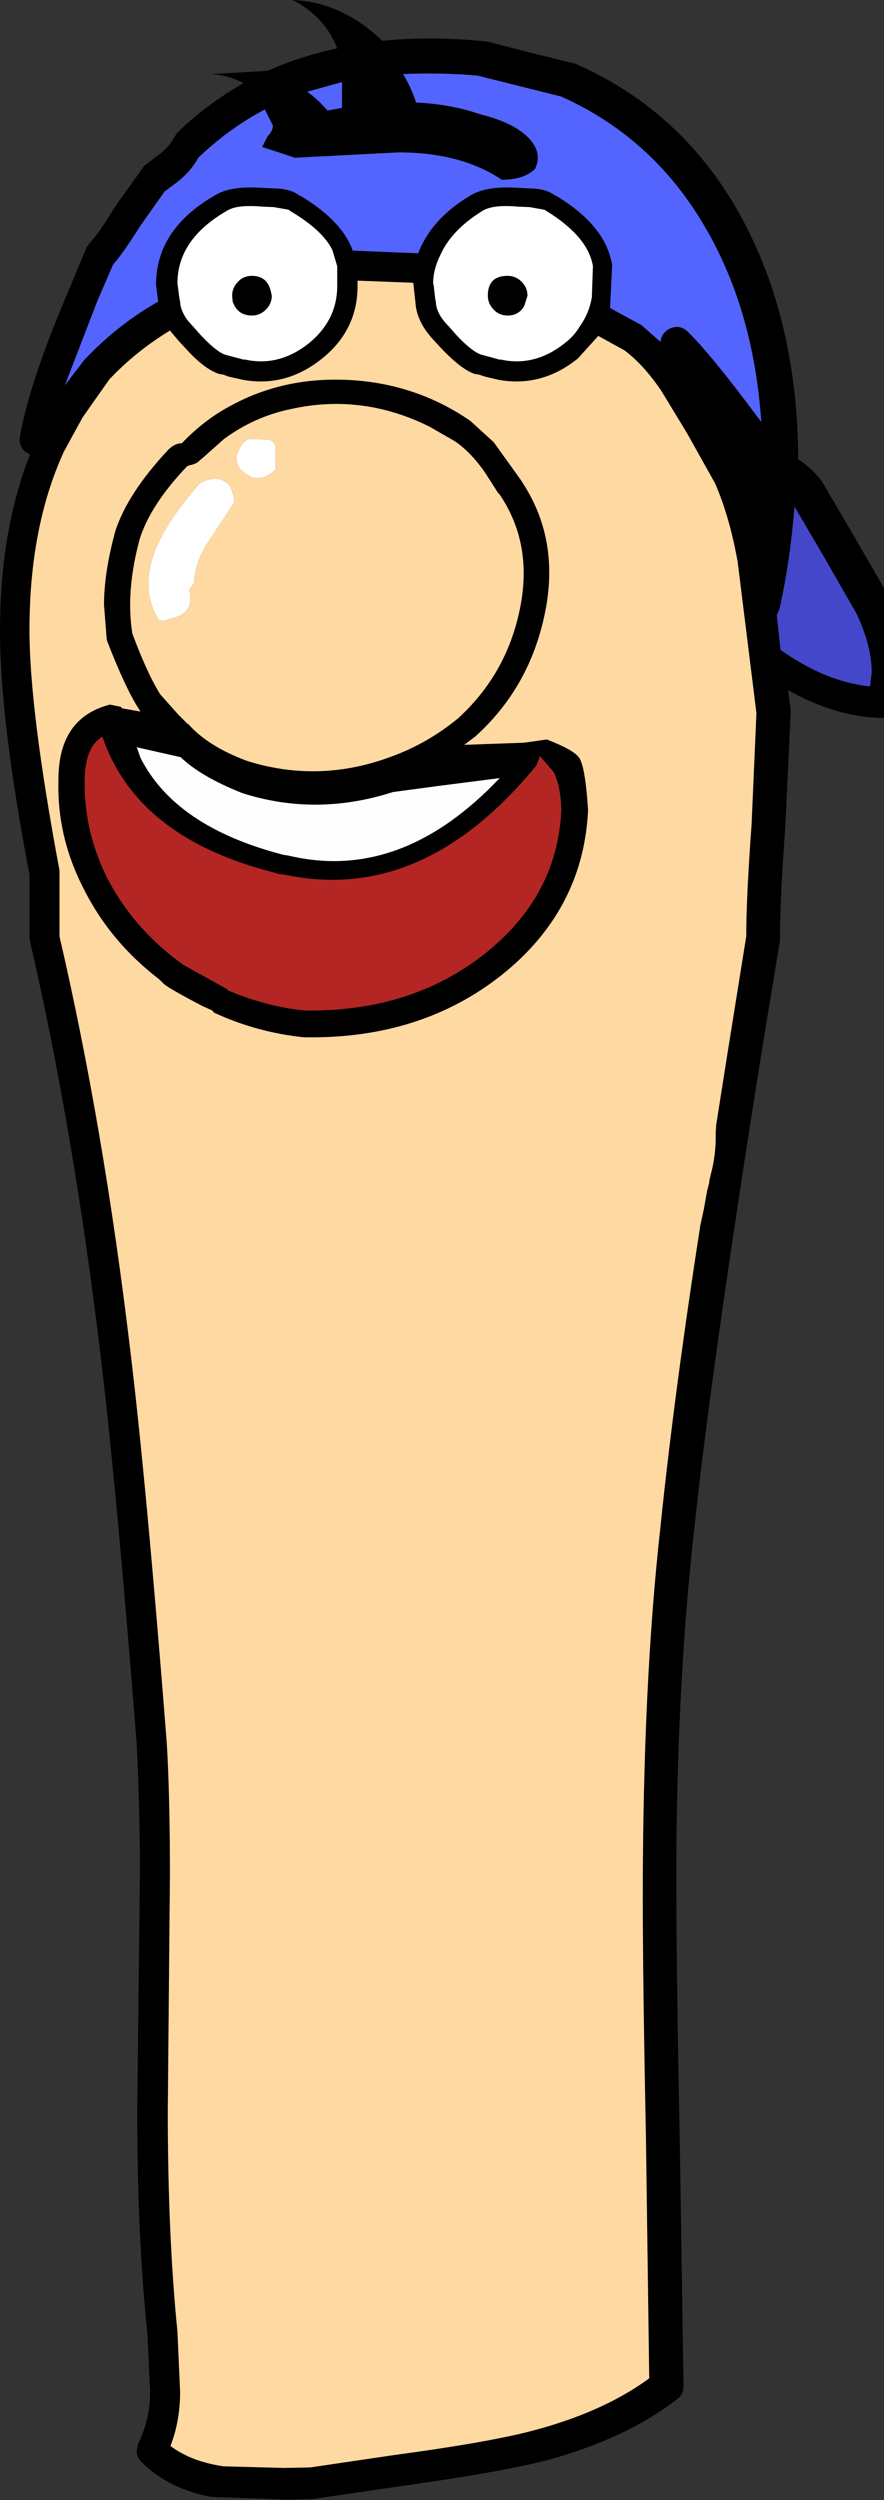 <?xml version="1.0" encoding="UTF-8" standalone="no"?>
<svg xmlns:xlink="http://www.w3.org/1999/xlink" height="232.95px" width="82.45px" xmlns="http://www.w3.org/2000/svg">
  <rect width="100%" height="100%" fill="#333333" stroke="none"/>
  <g transform="matrix(1.0, 0.0, 0.0, 1.0, 42.15, 310.05)">
    <path d="M11.55 -304.1 L11.65 -304.05 Q22.05 -299.45 27.45 -288.95 32.25 -279.55 32.3 -267.25 34.05 -266.1 34.8 -264.7 L37.5 -260.1 40.3 -255.25 40.3 -243.15 Q35.85 -243.2 31.35 -245.75 L31.6 -243.9 31.6 -243.7 31.1 -233.1 Q30.6 -226.3 30.6 -222.7 L30.6 -222.45 28.8 -211.5 Q24.15 -182.3 22.6 -167.55 21.15 -154.75 20.95 -139.25 20.85 -130.05 21.25 -110.8 L21.6 -87.7 Q21.6 -86.95 21.0 -86.5 16.2 -82.8 8.8 -80.8 4.5 -79.7 -4.8 -78.4 L-12.65 -77.25 -12.9 -77.2 -15.4 -77.15 -22.45 -77.4 Q-26.45 -78.15 -28.95 -80.65 -29.4 -81.1 -29.4 -81.7 L-29.25 -82.4 Q-28.15 -84.6 -28.15 -87.2 L-28.4 -92.6 Q-29.35 -101.55 -29.35 -113.45 L-29.1 -135.55 Q-29.1 -141.5 -29.4 -147.6 -31.3 -171.7 -32.8 -184.0 -35.3 -204.8 -39.35 -222.35 L-39.4 -222.7 -39.4 -228.55 Q-42.15 -242.95 -42.15 -251.3 -42.15 -260.6 -39.35 -267.7 L-39.85 -268.0 Q-40.4 -268.55 -40.3 -269.35 -39.4 -274.5 -35.55 -283.45 L-34.1 -286.95 -33.75 -287.45 Q-32.85 -288.4 -31.45 -290.75 L-28.7 -294.6 -27.45 -295.55 Q-26.4 -296.3 -25.9 -297.25 L-25.65 -297.65 Q-23.0 -300.25 -19.45 -302.3 -20.7 -303.0 -22.35 -303.15 L-17.2 -303.45 Q-14.0 -304.85 -10.7 -305.55 -11.85 -308.5 -14.85 -310.05 -10.25 -309.85 -6.5 -306.25 -1.9 -306.7 3.05 -306.2 L3.4 -306.15 7.3 -305.15 11.55 -304.1 M2.4 -303.0 Q-0.85 -303.3 -4.55 -303.15 -3.7 -301.7 -3.35 -300.5 -0.1 -300.35 2.65 -299.4 5.7 -298.65 7.1 -297.25 8.5 -295.85 7.75 -294.3 6.7 -293.3 4.65 -293.3 0.85 -295.85 -5.0 -295.85 L-14.65 -295.35 -16.15 -295.85 -17.7 -296.35 -17.2 -297.35 Q-16.7 -297.85 -16.7 -298.35 L-17.45 -299.85 Q-20.85 -298.05 -23.65 -295.35 -24.45 -293.9 -26.0 -292.8 L-26.8 -292.2 -29.1 -288.95 Q-30.7 -286.4 -31.6 -285.4 L-33.05 -282.05 -36.1 -274.15 -34.3 -276.5 Q-31.25 -279.75 -27.4 -281.95 L-27.6 -283.5 Q-27.6 -288.7 -22.1 -291.85 -20.65 -292.75 -17.75 -292.55 L-16.7 -292.5 Q-15.1 -292.5 -14.25 -291.85 L-14.2 -291.85 Q-10.25 -289.5 -9.25 -286.7 L-3.15 -286.45 Q-1.9 -289.7 1.75 -291.85 3.25 -292.75 6.15 -292.55 L7.15 -292.5 Q8.75 -292.5 9.6 -291.85 L9.65 -291.85 Q14.35 -289.05 14.95 -285.35 L14.75 -281.35 17.6 -279.8 17.75 -279.7 19.45 -278.2 Q19.55 -279.0 20.25 -279.4 21.25 -279.9 22.05 -279.1 24.35 -276.8 28.5 -271.2 L28.85 -270.75 Q28.15 -281.0 23.75 -288.65 18.9 -297.15 10.2 -301.05 L6.4 -302.0 2.4 -303.0 M6.1 -290.8 Q3.8 -291.0 2.85 -290.4 0.0 -288.65 -1.05 -286.35 -1.75 -284.95 -1.75 -283.65 L-1.7 -283.45 -1.55 -282.15 -1.5 -282.0 Q-1.5 -280.85 -0.3 -279.65 L0.4 -278.85 Q1.85 -277.3 2.75 -277.0 L3.7 -276.75 4.4 -276.55 4.55 -276.55 Q7.75 -275.85 10.55 -278.1 11.4 -278.75 11.9 -279.6 12.8 -280.85 13.05 -282.35 L13.15 -285.25 Q12.7 -288.0 8.8 -290.4 L8.65 -290.5 7.25 -290.75 6.1 -290.8 M21.95 -269.65 L19.55 -273.6 Q17.9 -276.05 16.1 -277.4 L13.65 -278.75 11.75 -276.65 Q8.4 -273.95 4.4 -274.65 L3.1 -274.95 2.5 -275.15 2.15 -275.2 Q0.9 -275.6 -1.0 -277.6 L-1.65 -278.3 Q-3.3 -280.05 -3.4 -281.85 L-3.6 -283.65 -3.6 -283.7 -8.8 -283.9 -8.8 -283.4 Q-8.8 -279.3 -12.1 -276.65 -15.45 -273.95 -19.45 -274.65 L-20.8 -274.95 -21.35 -275.15 -21.7 -275.2 Q-23.1 -275.65 -24.85 -277.6 L-25.5 -278.3 -26.3 -279.25 Q-29.5 -277.3 -31.95 -274.7 L-34.45 -271.15 -36.2 -267.95 Q-39.4 -260.95 -39.4 -251.35 -39.4 -243.9 -36.6 -228.95 L-36.6 -222.8 Q-32.5 -205.15 -30.0 -184.25 -28.5 -171.9 -26.6 -147.75 -26.3 -142.85 -26.3 -135.35 L-26.5 -113.4 Q-26.5 -101.75 -25.6 -92.8 L-25.35 -87.2 Q-25.35 -84.45 -26.25 -82.15 -24.35 -80.7 -21.3 -80.25 L-15.65 -80.1 -13.2 -80.15 -5.4 -81.3 Q3.15 -82.45 7.25 -83.5 14.05 -85.25 18.4 -88.45 L18.1 -110.65 Q17.8 -125.55 17.8 -133.2 17.8 -153.05 19.45 -167.8 20.75 -180.35 23.15 -195.75 L23.15 -195.8 23.5 -197.4 23.8 -199.1 24.0 -199.85 24.0 -200.0 24.15 -200.65 Q24.65 -202.5 24.6 -204.5 L24.65 -205.25 25.7 -211.9 27.45 -222.8 Q27.45 -226.45 27.95 -233.25 L28.4 -243.6 26.65 -257.7 Q25.9 -261.9 24.55 -265.0 L21.95 -269.65 M7.05 -282.5 L6.75 -281.55 Q6.25 -280.65 5.2 -280.65 4.4 -280.65 3.9 -281.2 3.35 -281.75 3.35 -282.5 3.35 -284.35 5.2 -284.35 5.95 -284.35 6.5 -283.8 7.05 -283.25 7.05 -282.5 M0.25 -268.95 L-2.1 -270.3 Q-8.35 -273.4 -14.95 -271.95 -18.4 -271.25 -21.25 -269.15 L-23.45 -267.2 -23.45 -267.25 Q-23.7 -266.85 -24.45 -266.7 L-24.6 -266.65 -24.7 -266.6 Q-28.05 -263.1 -29.1 -259.9 -30.45 -254.95 -29.8 -251.0 -28.4 -247.25 -27.2 -245.35 L-25.55 -243.5 -24.65 -242.6 -24.6 -242.6 Q-22.75 -240.5 -19.1 -239.15 -12.25 -237.0 -5.4 -239.65 -2.2 -240.85 0.55 -243.1 4.95 -247.1 6.25 -252.9 7.7 -259.25 4.4 -264.05 L4.35 -264.05 3.1 -266.0 Q1.75 -267.95 0.25 -268.95 M6.7 -264.9 Q10.2 -259.4 8.55 -252.35 7.05 -245.8 2.15 -241.4 L1.15 -240.65 6.75 -240.85 8.85 -241.15 Q11.45 -240.15 11.9 -239.4 12.45 -238.5 12.7 -234.55 12.25 -225.3 4.7 -219.25 -2.9 -213.2 -13.8 -213.4 -18.2 -213.85 -22.2 -215.7 L-22.35 -215.9 -23.25 -216.3 Q-26.5 -218.0 -26.9 -218.4 L-27.3 -218.8 Q-31.8 -222.25 -34.25 -227.05 -36.85 -232.0 -36.7 -237.3 -36.75 -243.15 -31.9 -244.4 L-30.9 -244.2 -30.75 -244.05 -29.05 -243.75 -29.3 -244.15 Q-30.5 -246.05 -32.15 -250.3 L-32.2 -250.5 -32.45 -253.7 Q-32.45 -256.7 -31.4 -260.55 -30.25 -264.1 -26.45 -268.15 -25.85 -268.75 -25.2 -268.75 L-24.9 -269.05 Q-23.0 -270.95 -20.9 -272.1 -15.85 -274.95 -9.7 -274.65 -3.4 -274.35 1.7 -270.85 L3.9 -268.85 6.45 -265.3 6.7 -264.9 M30.3 -252.75 L30.65 -249.5 Q34.9 -246.5 39.0 -246.1 L39.15 -247.4 Q39.15 -249.85 37.75 -252.85 L34.65 -258.25 31.95 -262.85 Q31.55 -257.75 30.55 -253.3 L30.3 -252.75 M10.2 -234.6 Q10.15 -236.75 9.5 -238.1 L8.2 -239.6 7.9 -238.75 Q-2.7 -225.8 -15.6 -228.55 L-16.1 -228.6 -16.6 -228.75 Q-29.4 -232.0 -32.6 -241.4 -34.25 -240.45 -34.25 -237.2 -34.3 -232.75 -32.3 -228.55 -29.85 -223.6 -25.05 -220.15 L-20.9 -217.85 -20.95 -217.8 Q-17.3 -216.25 -13.75 -215.9 -3.9 -215.75 2.95 -221.1 9.85 -226.5 10.2 -234.6 M-17.75 -290.8 Q-20.1 -291.0 -21.0 -290.4 -25.6 -287.75 -25.6 -283.65 L-25.4 -282.15 -25.35 -282.0 Q-25.35 -281.15 -24.65 -280.2 L-23.45 -278.85 Q-22.0 -277.3 -21.15 -277.0 L-19.45 -276.55 -19.3 -276.55 Q-16.1 -275.85 -13.3 -278.1 -10.7 -280.25 -10.7 -283.4 L-10.7 -285.25 -11.15 -286.75 Q-12.05 -288.6 -15.1 -290.4 L-15.2 -290.5 -16.6 -290.75 -17.75 -290.8 M-10.25 -300.0 L-10.25 -302.4 -13.5 -301.5 Q-12.5 -300.8 -11.6 -299.75 L-10.25 -300.0 M-16.9 -282.95 L-16.8 -282.5 Q-16.8 -281.75 -17.35 -281.2 -17.9 -280.65 -18.65 -280.65 -20.0 -280.65 -20.45 -281.95 L-20.5 -282.5 Q-20.5 -283.25 -19.95 -283.8 -19.45 -284.35 -18.65 -284.35 -17.25 -284.35 -16.9 -282.95 M-29.4 -240.45 L-29.05 -239.45 Q-25.8 -233.0 -15.7 -230.4 L-15.35 -230.35 -14.65 -230.2 Q-4.5 -228.1 4.45 -237.55 L-1.4 -236.8 -5.5 -236.25 Q-12.65 -233.95 -19.55 -236.15 -23.45 -237.7 -25.3 -239.5 L-29.3 -240.4 -29.4 -240.45" fill="#000000" fill-rule="evenodd" stroke="none"/>
    <path d="M2.4 -303.0 L6.4 -302.0 10.2 -301.05 Q18.9 -297.15 23.75 -288.65 28.15 -281.0 28.85 -270.75 L28.5 -271.2 Q24.35 -276.8 22.05 -279.1 21.25 -279.9 20.25 -279.4 19.55 -279.0 19.45 -278.2 L17.75 -279.7 17.6 -279.8 14.75 -281.35 14.95 -285.35 Q14.35 -289.05 9.65 -291.85 L9.6 -291.85 Q8.75 -292.5 7.15 -292.5 L6.15 -292.55 Q3.25 -292.75 1.75 -291.85 -1.9 -289.7 -3.15 -286.45 L-9.25 -286.7 Q-10.25 -289.5 -14.2 -291.85 L-14.25 -291.85 Q-15.1 -292.5 -16.7 -292.5 L-17.75 -292.55 Q-20.65 -292.75 -22.1 -291.85 -27.6 -288.7 -27.6 -283.5 L-27.4 -281.95 Q-31.25 -279.75 -34.3 -276.5 L-36.1 -274.15 -33.05 -282.05 -31.6 -285.4 Q-30.7 -286.4 -29.1 -288.95 L-26.8 -292.2 -26.0 -292.8 Q-24.45 -293.9 -23.65 -295.35 -20.85 -298.05 -17.45 -299.85 L-16.7 -298.35 Q-16.7 -297.85 -17.2 -297.35 L-17.7 -296.35 -16.15 -295.85 -14.65 -295.35 -5.0 -295.85 Q0.85 -295.85 4.65 -293.3 6.7 -293.3 7.75 -294.3 8.5 -295.85 7.1 -297.25 5.7 -298.65 2.65 -299.4 -0.1 -300.35 -3.35 -300.5 -3.7 -301.7 -4.55 -303.15 -0.85 -303.3 2.4 -303.0 M-10.25 -300.0 L-11.6 -299.75 Q-12.5 -300.8 -13.5 -301.5 L-10.25 -302.4 -10.25 -300.0" fill="#5364ff" fill-rule="evenodd" stroke="none"/>
    <path d="M6.1 -290.8 L7.25 -290.75 8.65 -290.5 8.8 -290.4 Q12.7 -288.0 13.15 -285.25 L13.05 -282.35 Q12.8 -280.85 11.9 -279.6 11.4 -278.75 10.55 -278.1 7.75 -275.85 4.55 -276.55 L4.4 -276.55 3.7 -276.75 2.75 -277.0 Q1.85 -277.3 0.4 -278.85 L-0.3 -279.65 Q-1.5 -280.85 -1.5 -282.0 L-1.55 -282.15 -1.7 -283.45 -1.75 -283.65 Q-1.75 -284.95 -1.05 -286.35 0.0 -288.65 2.85 -290.4 3.8 -291.0 6.1 -290.8 M7.05 -282.5 Q7.05 -283.25 6.5 -283.8 5.95 -284.35 5.2 -284.35 3.35 -284.35 3.35 -282.5 3.35 -281.75 3.9 -281.2 4.4 -280.65 5.2 -280.65 6.25 -280.65 6.75 -281.55 L7.05 -282.5 M-17.75 -290.8 L-16.6 -290.75 -15.2 -290.5 -15.1 -290.4 Q-12.05 -288.6 -11.15 -286.75 L-10.7 -285.25 -10.7 -283.4 Q-10.7 -280.25 -13.3 -278.1 -16.1 -275.85 -19.3 -276.55 L-19.45 -276.55 -21.15 -277.0 Q-22.0 -277.3 -23.45 -278.85 L-24.65 -280.2 Q-25.35 -281.15 -25.35 -282.0 L-25.4 -282.15 -25.6 -283.65 Q-25.6 -287.75 -21.0 -290.4 -20.1 -291.0 -17.75 -290.8 M-16.9 -282.95 Q-17.25 -284.35 -18.65 -284.35 -19.45 -284.35 -19.95 -283.8 -20.5 -283.25 -20.5 -282.5 L-20.45 -281.95 Q-20.0 -280.65 -18.65 -280.65 -17.9 -280.65 -17.35 -281.2 -16.8 -281.75 -16.8 -282.5 L-16.9 -282.95 M-16.45 -266.3 Q-17.25 -265.5 -18.1 -265.5 -18.9 -265.5 -19.7 -266.3 -20.1 -266.7 -20.1 -267.5 -19.7 -268.9 -18.9 -269.15 L-17.25 -269.1 -17.2 -269.1 Q-16.45 -269.0 -16.45 -268.3 L-16.45 -266.3 M-27.45 -259.3 Q-26.4 -261.7 -23.5 -265.05 -21.8 -265.9 -20.75 -264.85 -20.15 -263.55 -20.35 -263.15 L-22.7 -259.6 Q-24.0 -257.6 -24.05 -255.7 L-24.5 -255.1 Q-23.95 -252.8 -26.3 -252.4 -27.2 -251.95 -27.5 -252.55 -29.15 -255.55 -27.45 -259.3" fill="#ffffff" fill-rule="evenodd" stroke="none"/>
    <path d="M21.95 -269.65 L24.55 -265.0 Q25.9 -261.9 26.65 -257.7 L28.4 -243.6 27.95 -233.25 Q27.45 -226.45 27.45 -222.8 L25.7 -211.9 24.65 -205.25 24.6 -204.5 Q24.65 -202.5 24.15 -200.65 L24.0 -200.0 24.0 -199.85 23.8 -199.1 23.5 -197.4 23.15 -195.8 23.15 -195.75 Q20.75 -180.35 19.45 -167.8 17.8 -153.05 17.8 -133.2 17.8 -125.55 18.1 -110.65 L18.4 -88.45 Q14.05 -85.25 7.25 -83.5 3.15 -82.45 -5.4 -81.3 L-13.2 -80.15 -15.65 -80.1 -21.3 -80.25 Q-24.35 -80.7 -26.25 -82.15 -25.35 -84.45 -25.35 -87.2 L-25.6 -92.8 Q-26.5 -101.75 -26.5 -113.4 L-26.3 -135.35 Q-26.3 -142.85 -26.6 -147.75 -28.5 -171.9 -30.0 -184.25 -32.5 -205.15 -36.6 -222.8 L-36.6 -228.95 Q-39.4 -243.9 -39.4 -251.35 -39.4 -260.95 -36.2 -267.95 L-34.45 -271.15 -31.95 -274.7 Q-29.5 -277.3 -26.3 -279.25 L-25.5 -278.3 -24.85 -277.6 Q-23.1 -275.65 -21.7 -275.2 L-21.35 -275.15 -20.8 -274.95 -19.45 -274.65 Q-15.45 -273.95 -12.1 -276.65 -8.8 -279.3 -8.8 -283.4 L-8.8 -283.9 -3.6 -283.7 -3.6 -283.65 -3.4 -281.85 Q-3.3 -280.05 -1.65 -278.3 L-1.0 -277.6 Q0.9 -275.6 2.15 -275.2 L2.5 -275.15 3.1 -274.95 4.4 -274.65 Q8.4 -273.95 11.75 -276.65 L13.65 -278.75 16.1 -277.4 Q17.9 -276.05 19.55 -273.6 L21.95 -269.65 M6.7 -264.9 L6.45 -265.3 3.9 -268.85 1.7 -270.85 Q-3.4 -274.35 -9.7 -274.65 -15.85 -274.95 -20.9 -272.1 -23.0 -270.95 -24.9 -269.05 L-25.2 -268.75 Q-25.85 -268.75 -26.45 -268.15 -30.25 -264.1 -31.4 -260.55 -32.45 -256.7 -32.45 -253.7 L-32.2 -250.5 -32.15 -250.3 Q-30.5 -246.05 -29.3 -244.15 L-29.05 -243.75 -30.75 -244.05 -30.9 -244.2 -31.9 -244.4 Q-36.75 -243.15 -36.7 -237.3 -36.85 -232.0 -34.25 -227.05 -31.8 -222.25 -27.3 -218.8 L-26.9 -218.4 Q-26.5 -218.0 -23.25 -216.3 L-22.35 -215.9 -22.2 -215.7 Q-18.2 -213.85 -13.8 -213.4 -2.9 -213.2 4.7 -219.25 12.25 -225.3 12.7 -234.55 12.45 -238.5 11.9 -239.4 11.45 -240.15 8.85 -241.15 L6.75 -240.85 1.15 -240.65 2.15 -241.4 Q7.05 -245.8 8.55 -252.35 10.2 -259.4 6.7 -264.9 M0.25 -268.95 Q1.75 -267.95 3.1 -266.0 L4.35 -264.05 4.4 -264.05 Q7.7 -259.25 6.25 -252.9 4.95 -247.1 0.55 -243.1 -2.2 -240.85 -5.4 -239.65 -12.25 -237.0 -19.1 -239.15 -22.75 -240.5 -24.6 -242.6 L-24.65 -242.6 -25.55 -243.5 -27.2 -245.35 Q-28.4 -247.25 -29.8 -251.0 -30.45 -254.95 -29.1 -259.9 -28.05 -263.1 -24.7 -266.6 L-24.6 -266.65 -24.45 -266.7 Q-23.7 -266.85 -23.45 -267.25 L-23.45 -267.2 -21.25 -269.15 Q-18.4 -271.25 -14.95 -271.95 -8.35 -273.4 -2.1 -270.3 L0.25 -268.95 M-27.45 -259.3 Q-29.15 -255.55 -27.5 -252.55 -27.2 -251.95 -26.3 -252.4 -23.95 -252.8 -24.5 -255.1 L-24.05 -255.7 Q-24.0 -257.6 -22.7 -259.6 L-20.35 -263.15 Q-20.15 -263.55 -20.75 -264.85 -21.8 -265.9 -23.5 -265.05 -26.4 -261.7 -27.45 -259.3 M-16.45 -266.3 L-16.45 -268.3 Q-16.45 -269.0 -17.2 -269.1 L-17.25 -269.1 -18.9 -269.15 Q-19.7 -268.9 -20.1 -267.5 -20.1 -266.7 -19.7 -266.3 -18.9 -265.5 -18.1 -265.5 -17.25 -265.5 -16.45 -266.3" fill="#ffd9a2" fill-rule="evenodd" stroke="none"/>
    <path d="M30.3 -252.75 L30.55 -253.3 Q31.55 -257.75 31.95 -262.85 L34.65 -258.25 37.75 -252.85 Q39.15 -249.85 39.15 -247.4 L39.0 -246.1 Q34.9 -246.5 30.65 -249.5 L30.3 -252.75" fill="#4447ca" fill-rule="evenodd" stroke="none"/>
    <path d="M10.2 -234.6 Q9.85 -226.5 2.95 -221.1 -3.9 -215.75 -13.75 -215.9 -17.3 -216.25 -20.95 -217.8 L-20.9 -217.85 -25.05 -220.15 Q-29.85 -223.6 -32.3 -228.55 -34.3 -232.75 -34.25 -237.2 -34.25 -240.45 -32.6 -241.4 -29.4 -232.0 -16.6 -228.75 L-16.1 -228.6 -15.6 -228.55 Q-2.7 -225.8 7.9 -238.75 L8.2 -239.6 9.5 -238.1 Q10.15 -236.75 10.2 -234.6" fill="#b32624" fill-rule="evenodd" stroke="none"/>
    <path d="M-29.4 -240.45 L-29.3 -240.4 -25.3 -239.5 Q-23.45 -237.7 -19.55 -236.15 -12.65 -233.95 -5.5 -236.25 L-1.4 -236.8 4.45 -237.55 Q-4.5 -228.1 -14.65 -230.2 L-15.35 -230.35 -15.7 -230.4 Q-25.8 -233.0 -29.05 -239.45 L-29.4 -240.45" fill="#fefefe" fill-rule="evenodd" stroke="none"/>
  </g>
</svg>

